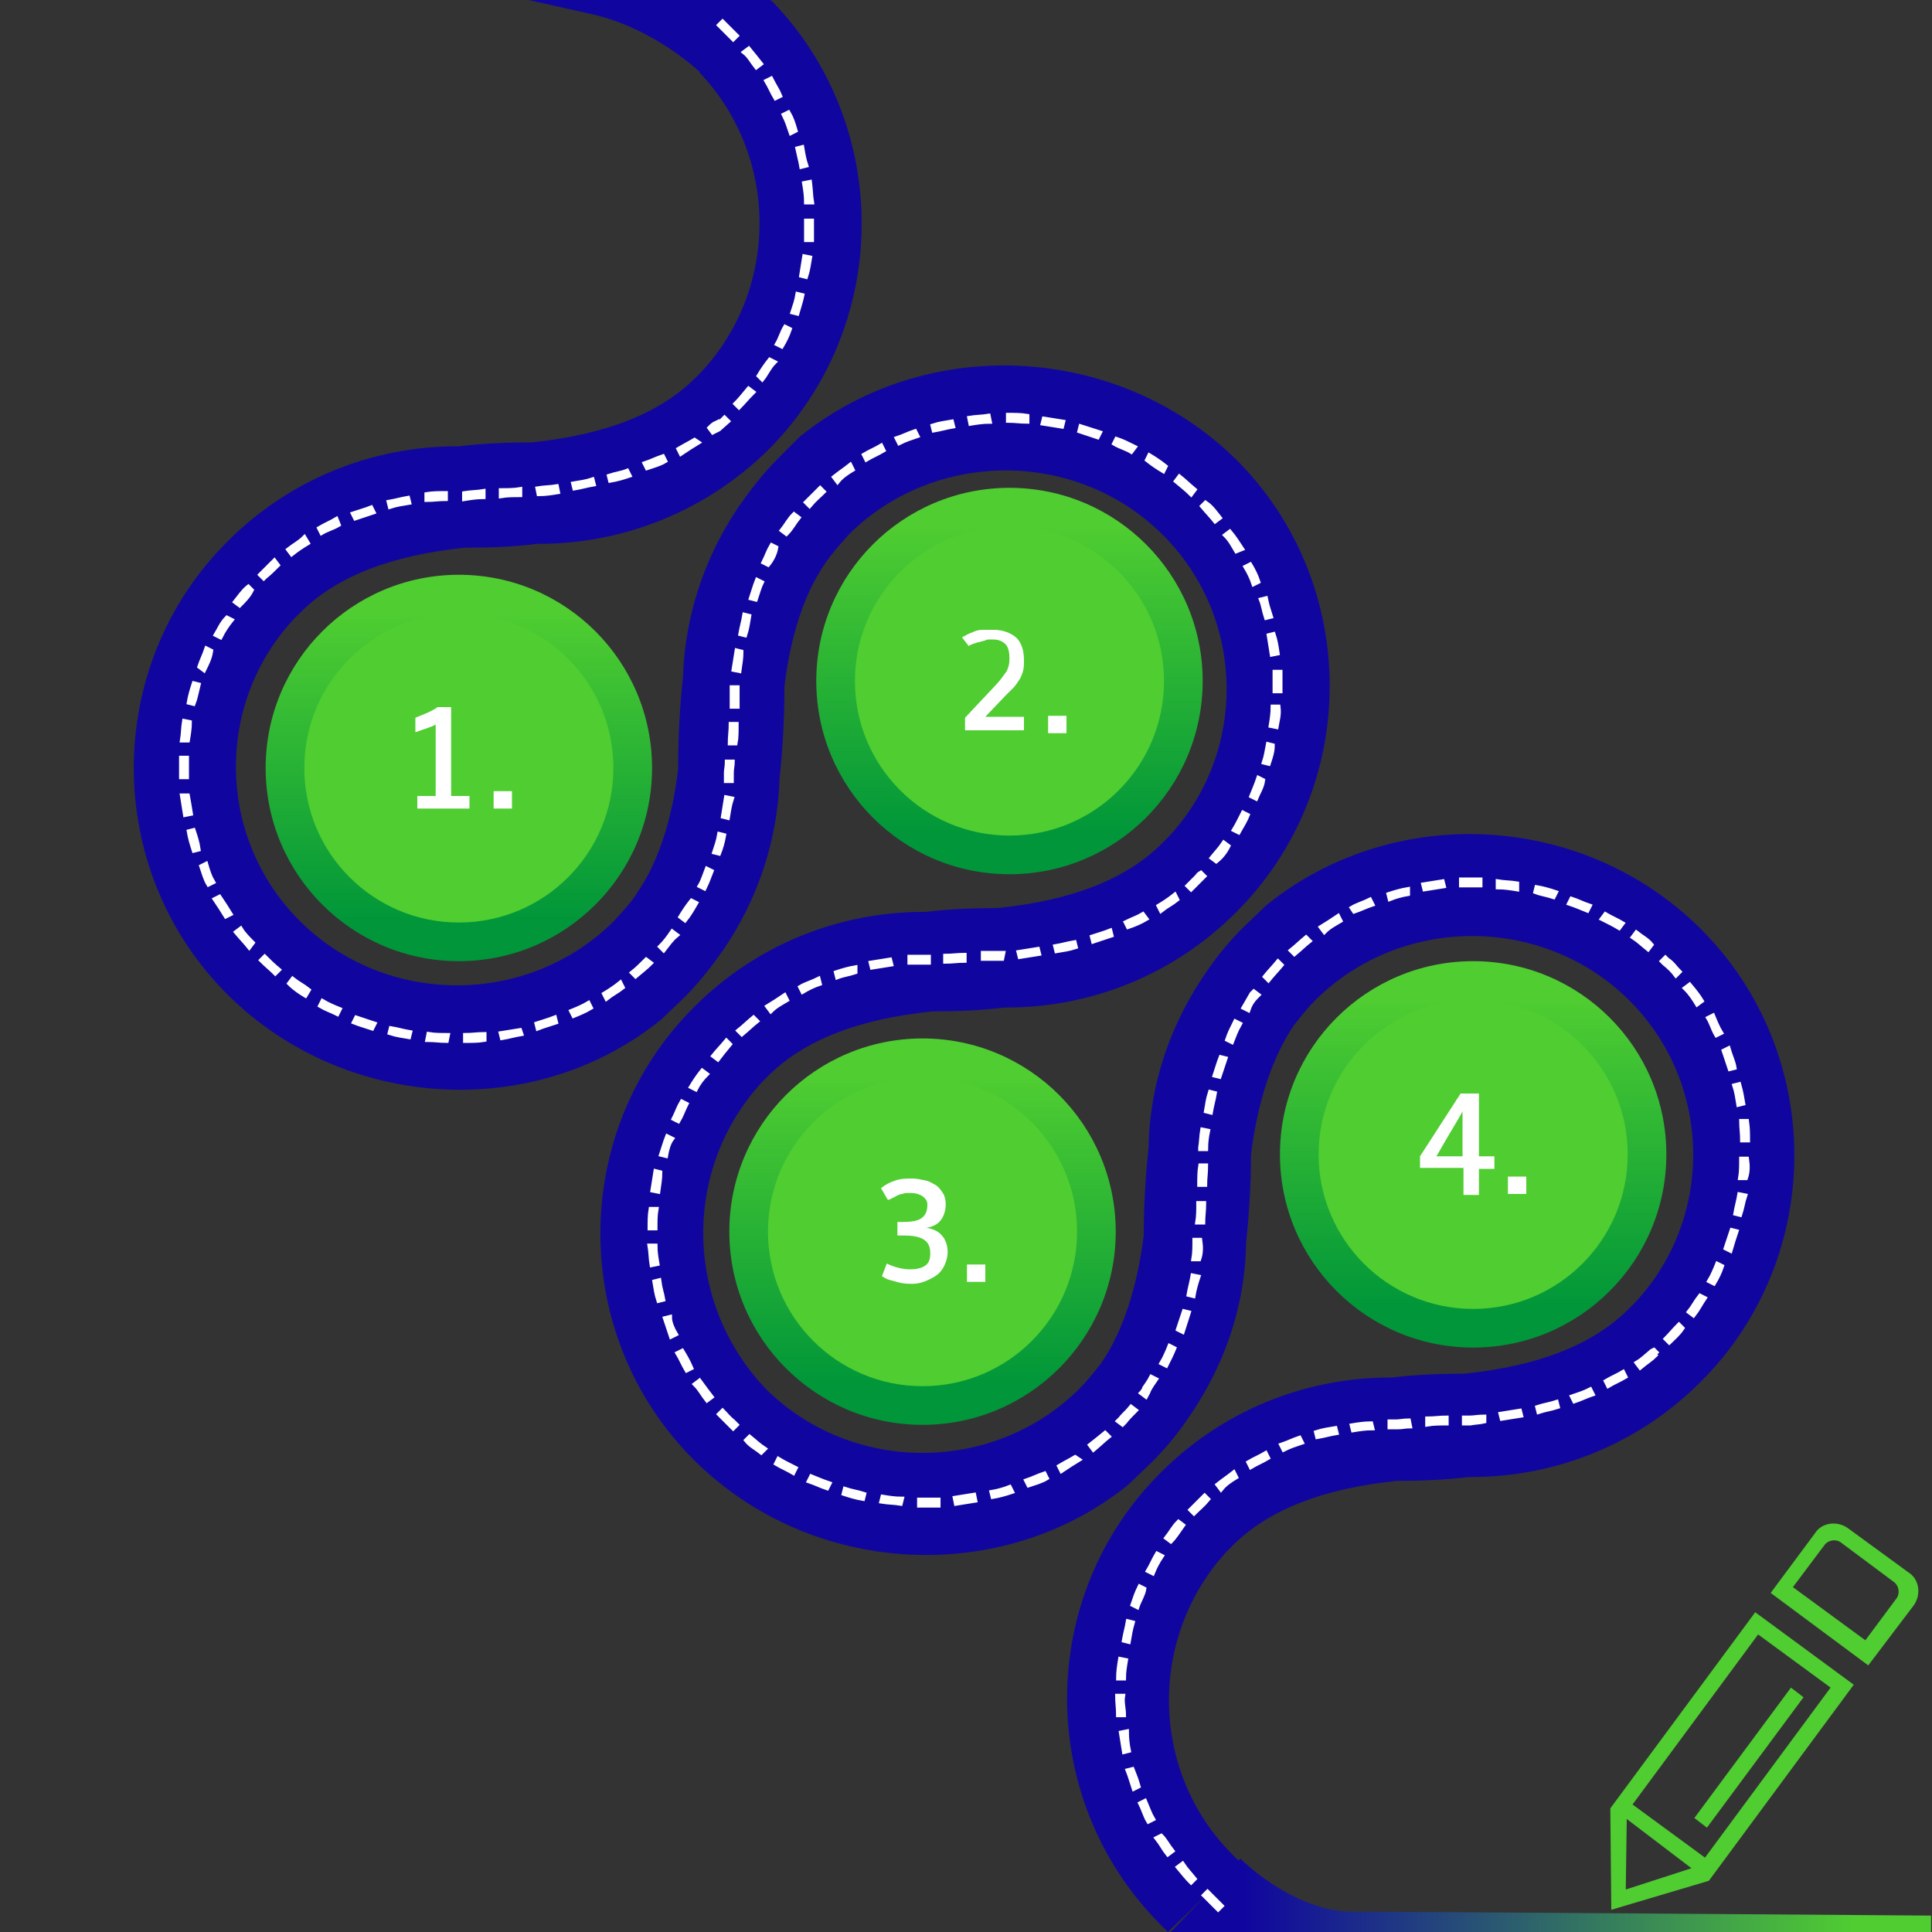 <?xml version="1.0" encoding="utf-8"?>
<!-- Generator: Adobe Illustrator 25.4.1, SVG Export Plug-In . SVG Version: 6.00 Build 0)  -->
<svg version="1.1" id="Layer_1" xmlns="http://www.w3.org/2000/svg" xmlns:xlink="http://www.w3.org/1999/xlink" x="0px" y="0px"
	 viewBox="0 0 200 200" style="enable-background:new 0 0 200 200;" xml:space="preserve">
<rect x="0" y="0" width="200" height="200" fill="#333333" stroke="none"/>
<style type="text/css">
	.st0{fill:url(#SVGID_1_);}
	.st1{fill:#4FCD31;}
	.st2{fill:#10069F;}
	.st3{fill:#FFFFFF;stroke:#FFFFFF;stroke-width:0.526;stroke-miterlimit:10;}
	.st4{fill:url(#SVGID_00000083800483754488037880000016957973027560124059_);}
	.st5{enable-background:new    ;}
	.st6{fill:#FFFFFF;}
	.st7{fill:url(#SVGID_00000070095843039606966370000001521107989599273368_);}
	.st8{fill:url(#SVGID_00000120534630648193930650000000975498912379016124_);}
	.st9{fill:url(#SVGID_00000045620224924431629510000008003142551468430771_);}
</style>
<g id="Plan_1_">
	
		<linearGradient id="SVGID_1_" gradientUnits="userSpaceOnUse" x1="199.686" y1="494.752" x2="120.991" y2="494.752" gradientTransform="matrix(1 0 0 1 0 -298.535)">
		<stop  offset="0.1" style="stop-color:#4FCD31"/>
		<stop  offset="0.9" style="stop-color:#10069F"/>
	</linearGradient>
	<path class="st0" d="M128.4,192.4c0,0,5.4,5.5,11.7,5.5s59.8,0.4,59.8,0.4v1.7h-78.7L128.4,192.4z"/>
	<path class="st1" d="M191.9,174.4l-15,20.3l-10.1,3l-0.1-10.5l15-20.3L191.9,174.4z M189.5,174.7l-7.5-5.5l-13,17.6l7.5,5.5
		L189.5,174.7z M168.4,188.3l-0.1,7.3l6.8-2.2L168.4,188.3z"/>
	<path class="st1" d="M193.4,172.4l-10.1-7.5l4.6-6.2c0.7-1.1,2.3-1.3,3.4-0.5l6.3,4.6c1.1,0.7,1.3,2.3,0.5,3.4L193.4,172.4z
		 M196.3,165.5c0.4-0.5,0.3-1.3-0.2-1.7l-5.5-4.1c-0.5-0.4-1.3-0.3-1.7,0.2l-3.3,4.4l7.5,5.5L196.3,165.5z"/>
	<polygon class="st1" points="175.4,188.2 185.4,174.7 186.7,175.7 176.7,189.2 	"/>
</g>
<g id="Road">
	<path class="st2" d="M54.7,0h25.1l-7.2,7.6c0,0-4.7-4.6-11.2-6.1"/>
	<path class="st2" d="M78.9,112l0.6-0.6c3.7-3.7,9.3-5.9,17-6.7c2.6,0,5-0.1,7.5-0.4h0.1h0.1c8.9,0,17.4-3.5,23.7-9.8
		c13-12.9,13-34.1,0-47c-12.3-12-32-12.9-45.1-2.3l-2.3,2.3c-1.5,1.5-2.8,3.2-4,4.9c-3.6,5.3-5.6,11.4-5.8,17.7
		c-0.3,2.8-0.5,6-0.5,9.2c0,0.1,0,0.2,0,0.3c-0.6,5.1-2,9.5-4.1,12.6c-0.7,1.2-1.7,2.2-2.6,3.2c-8.9,8.8-23.5,8.8-32.4,0
		c-8.7-8.6-8.9-22.6-0.6-31.4l0.6-0.6c3.7-3.7,9.3-5.9,17-6.7c2.6,0,5.2-0.1,7.5-0.4h0.2c8.9,0,17.4-3.5,23.7-9.7
		C92.3,33.8,92.4,13.1,80,0.2L79.7,0l-7.3,7.5l0.1,0.1c8.1,8.6,8.2,22.2,0.1,30.9L72,39.1c-3.7,3.7-9.3,5.9-17,6.7
		c-2.6,0-5,0.1-7.5,0.4h-0.2c-8.9,0-17.4,3.5-23.7,9.8c-13,12.9-13,34.1,0,47c12.2,12.1,31.9,13.1,44.9,2.5l2.4-2.3
		c1.5-1.5,2.8-3.2,4-4.9c3.6-5.3,5.6-11.4,5.8-17.7c0.3-2.8,0.5-6,0.5-9.2c0-0.1,0-0.2,0-0.3c0.6-5.1,2-9.5,4.1-12.6
		c0.8-1.2,1.7-2.2,2.6-3.2c8.9-8.8,23.5-8.8,32.4,0c8.7,8.6,8.9,22.6,0.6,31.4l-0.6,0.6c-3.7,3.7-9.3,5.9-17,6.7
		c-2.6,0-5,0.1-7.5,0.4c-0.1,0-0.1,0-0.2,0c-8.9,0-17.4,3.5-23.7,9.8c-13,12.9-13,34.1,0,47c12.2,12.1,31.9,13,44.9,2.5l2.4-2.3
		c1.3-1.3,2.5-2.7,3.6-4.3c3.9-5.5,6.1-11.8,6.2-18.5c0.3-2.8,0.5-5.9,0.5-9v-0.1c0.7-5.5,2.2-10,4.4-13.3c0.7-0.9,1.5-1.9,2.3-2.7
		c8.9-8.8,23.5-8.8,32.4,0c8.7,8.6,8.9,22.6,0.6,31.4l-0.6,0.6c-3.7,3.7-9.3,5.9-17,6.7c-2.6,0-5,0.1-7.5,0.4c-0.1,0-0.1,0-0.2,0
		c-8.9,0-17.4,3.5-23.7,9.8c-12.9,12.8-13,33.7-0.2,46.7c0,0,0.4,0.4,0.9,0.9l2.4-2.3l5-5c-0.5-0.5-0.9-0.9-0.9-0.9
		c-8.4-8.6-8.5-22.4-0.4-31.2l0.6-0.6c3.7-3.7,9.3-5.9,17-6.7c2.6,0,5-0.1,7.5-0.4h0.1h0.1c8.9,0,17.4-3.5,23.7-9.8
		c13-12.9,13-34.1,0-47c-12.2-12.1-31.8-13-44.9-2.4l-2.4,2.3c-1.3,1.3-2.5,2.7-3.6,4.3c-3.9,5.5-6.1,11.9-6.2,18.5
		c-0.3,2.8-0.5,5.9-0.5,9v0.1c-0.7,5.5-2.2,10-4.4,13.2c-0.7,0.9-1.5,1.9-2.3,2.7c-8.9,8.8-23.5,8.8-32.4,0
		C70.8,134.9,70.6,121,78.9,112z"/>
	<path class="st3" d="M126.4,197.3l-0.3,0.3l-1.4-1.4l0.3-0.3L126.4,197.3z M123.6,194.5l-0.3,0.3c-0.4-0.4-0.8-0.9-1.3-1.5l0.4-0.3
		C122.8,193.6,123.2,194,123.6,194.5z M121.3,191.6l-0.4,0.3c-0.4-0.5-0.7-1.1-1.1-1.6l0.4-0.2C120.6,190.5,120.9,191.1,121.3,191.6
		z M172.8,138.9l-0.3-0.3c0.4-0.4,0.8-0.9,1.3-1.4l0.3,0.3C173.7,138.1,173.2,138.5,172.8,138.9z M171.3,140.3
		c-0.4,0.4-0.9,0.7-1.5,1.2l-0.3-0.4c0.5-0.3,0.9-0.7,1.5-1.2l0.2-0.1l0.2,0.2l-0.2,0.2L171.3,140.3z M175.3,136.1l-0.4-0.3
		c0.4-0.5,0.7-1.1,1.1-1.6l0.4,0.2C176,135,175.7,135.6,175.3,136.1z M168.2,142.5c-0.5,0.3-1.2,0.6-1.7,0.9l-0.2-0.4
		c0.5-0.3,1.2-0.6,1.7-0.9L168.2,142.5z M177.4,132.8l-0.4-0.2c0.3-0.5,0.6-1.2,0.8-1.7l0.4,0.2C178,131.7,177.7,132.3,177.4,132.8z
		 M164.8,144.3c-0.6,0.2-1.2,0.5-1.8,0.7l-0.2-0.4c0.6-0.2,1.2-0.4,1.8-0.7L164.8,144.3z M179.1,129.4l-0.4-0.2
		c0.2-0.6,0.4-1.2,0.6-1.8l0.4,0.1C179.5,128.1,179.3,128.7,179.1,129.4z M119.3,188.3l-0.4,0.2c-0.3-0.5-0.5-1.2-0.8-1.8l0.4-0.2
		C118.8,187.2,119,187.8,119.3,188.3z M161.2,145.6c-0.6,0.2-1.3,0.3-1.9,0.5l-0.1-0.4c0.6-0.2,1.3-0.3,1.9-0.5L161.2,145.6z
		 M180.1,125.7l-0.4-0.1c0.1-0.6,0.3-1.3,0.4-1.9l0.5,0.1C180.4,124.4,180.3,125.1,180.1,125.7z M157.4,146.5
		c-0.6,0.1-1.3,0.2-1.9,0.3l-0.1-0.4c0.6-0.1,1.3-0.2,1.9-0.3L157.4,146.5z M117.8,184.9l-0.4,0.2c-0.2-0.6-0.4-1.3-0.6-1.8l0.4-0.1
		C117.4,183.7,117.6,184.2,117.8,184.9z M180.7,121.9h-0.5c0.1-0.6,0.1-1.3,0.1-1.9h0.5C180.9,120.7,180.9,121.3,180.7,121.9z
		 M153.6,147.1c-0.4,0.1-0.9,0.1-1.4,0.2H152c-0.1,0-0.3,0-0.4,0v-0.5c0.1,0,0.2,0,0.4,0h0.2c0.4,0,0.8-0.1,1.4-0.1V147.1z
		 M180.9,118h-0.5c0-0.6-0.1-1.3-0.1-1.9h0.5C180.9,116.8,180.9,117.4,180.9,118z M116.8,181.2l-0.4,0.1c-0.1-0.6-0.2-1.3-0.3-1.9
		l0.5-0.1C116.6,180,116.7,180.7,116.8,181.2z M149.7,147.3c-0.6,0-1.3,0-1.9,0.1v-0.5c0.6,0,1.3-0.1,1.9-0.1V147.3z M180.4,114.2
		l-0.4,0.1c-0.1-0.6-0.2-1.3-0.4-1.9l0.4-0.1C180.2,113,180.3,113.6,180.4,114.2z M116.3,177.5h-0.5c0-0.6-0.1-1.3-0.1-1.9h0.5
		C116.1,176.2,116.3,176.9,116.3,177.5z M145.9,147.6c-0.4,0-0.7,0.1-1.2,0.1h-0.2c-0.1,0-0.3,0-0.4,0h-0.2v-0.5h0.2
		c0.1,0,0.3,0,0.4,0h0.1c0.3,0,0.7-0.1,1.2-0.1L145.9,147.6z M116.3,173.7h-0.5c0-0.6,0.1-1.3,0.2-1.9l0.5,0.1
		C116.4,172.5,116.3,173.1,116.3,173.7z M142,147.8c-0.6,0-1.3,0.1-1.9,0.2l-0.1-0.4c0.6-0.1,1.3-0.2,1.9-0.2L142,147.8z
		 M179.5,110.5l-0.4,0.1c-0.2-0.6-0.4-1.2-0.6-1.8l0.4-0.2C179.1,109.3,179.4,109.9,179.5,110.5z M116.8,169.9l-0.4-0.1
		c0.1-0.6,0.3-1.3,0.4-1.9l0.4,0.1C117,168.7,116.9,169.3,116.8,169.9z M138.3,148.3c-0.6,0.1-1.3,0.3-1.9,0.4l-0.1-0.4
		c0.6-0.2,1.3-0.3,1.9-0.4L138.3,148.3z M178.1,106.9l-0.4,0.2c-0.3-0.5-0.5-1.2-0.8-1.7l0.4-0.2
		C177.5,105.7,177.8,106.4,178.1,106.9z M117.7,166.3l-0.4-0.2c0.2-0.6,0.4-1.2,0.7-1.8l0.4,0.2
		C118.3,165.1,117.9,165.7,117.7,166.3z M134.7,149.3c-0.6,0.2-1.2,0.4-1.8,0.7l-0.2-0.4c0.6-0.2,1.2-0.5,1.8-0.7L134.7,149.3z
		 M119.3,162.8l-0.4-0.2c0.3-0.5,0.6-1.2,0.9-1.7l0.4,0.2C119.8,161.7,119.5,162.3,119.3,162.8z M131.2,150.9
		c-0.5,0.3-1.2,0.6-1.7,0.9l-0.2-0.4c0.5-0.3,1.2-0.6,1.7-0.9L131.2,150.9z M121.2,159.5l-0.4-0.3c0.4-0.5,0.7-1.1,1.2-1.6l0.4,0.3
		C121.9,158.6,121.6,159.1,121.2,159.5z M127.9,152.9c-0.5,0.3-1.1,0.7-1.5,1.2l-0.3-0.4c0.5-0.4,1.1-0.8,1.6-1.2L127.9,152.9z
		 M123.6,156.6l-0.3-0.3c0.4-0.4,0.9-0.9,1.4-1.4l0.3,0.3C124.5,155.8,124,156.2,123.6,156.6z M176.1,103.6l-0.4,0.3
		c-0.3-0.5-0.7-1.1-1.2-1.6l0.4-0.3C175.4,102.6,175.8,103.1,176.1,103.6z M173.8,100.6l-0.3,0.3c-0.3-0.4-0.7-0.8-1.2-1.2
		c-0.1-0.1-0.1-0.1-0.2-0.2l0.3-0.3c0.1,0.1,0.1,0.1,0.2,0.2C173.1,99.7,173.4,100.2,173.8,100.6z M170.6,98.2
		c-0.5-0.4-0.9-0.8-1.5-1.2l0.3-0.4c0.5,0.4,1.1,0.7,1.5,1.2L170.6,98.2z M116.4,147.2l-0.2,0.2l-0.4-0.3l0.2-0.2
		c0.3-0.4,0.7-0.7,1.1-1.2l0.4,0.3C117.1,146.4,116.7,146.8,116.4,147.2z M114.7,148.7c-0.5,0.4-0.9,0.8-1.5,1.3l-0.3-0.4
		c0.5-0.4,0.9-0.7,1.5-1.2L114.7,148.7z M167.6,96c-0.5-0.3-1.1-0.6-1.7-0.9l0.3-0.4c0.5,0.3,1.2,0.6,1.7,0.9L167.6,96z
		 M118.6,144.5l-0.4-0.3c0.1-0.1,0.2-0.3,0.3-0.4v-0.1c0.2-0.3,0.5-0.7,0.7-1.1l0.4,0.2c-0.2,0.3-0.5,0.7-0.7,1.1l0,0
		C118.8,144.2,118.7,144.3,118.6,144.5z M111.6,151.1c-0.5,0.3-1.1,0.7-1.7,1.1l-0.2-0.4c0.5-0.3,1.1-0.6,1.6-0.9L111.6,151.1z
		 M120.7,141.3l-0.4-0.2c0.3-0.5,0.6-1.2,0.8-1.7l0.4,0.2C121.3,140.1,121,140.7,120.7,141.3z M108.3,153c-0.5,0.3-1.2,0.5-1.8,0.7
		l-0.2-0.4c0.6-0.2,1.2-0.5,1.8-0.7L108.3,153z M122.4,137.8l-0.4-0.2c0.2-0.6,0.4-1.2,0.6-1.8l0.4,0.1
		C122.8,136.5,122.6,137.2,122.4,137.8z M104.7,154.4c-0.6,0.2-1.3,0.4-1.9,0.5l-0.1-0.4c0.6-0.1,1.3-0.3,1.8-0.5L104.7,154.4z
		 M164.3,94.2c-0.5-0.2-1.2-0.5-1.8-0.7l0.2-0.4c0.6,0.2,1.2,0.5,1.8,0.7L164.3,94.2z M123.5,134.1l-0.4-0.1
		c0.1-0.6,0.3-1.3,0.4-1.9l0.5,0.1C123.8,132.8,123.6,133.5,123.5,134.1z M100.9,155.3c-0.6,0.1-1.3,0.2-1.9,0.3l-0.1-0.5
		c0.6-0.1,1.3-0.2,1.9-0.3L100.9,155.3z M124.1,130.3h-0.5c0.1-0.6,0.1-1.3,0.1-1.9h0.5C124.3,129.1,124.3,129.7,124.1,130.3z
		 M160.8,92.8c-0.6-0.2-1.3-0.3-1.8-0.5l0.1-0.4c0.6,0.1,1.3,0.3,1.9,0.5L160.8,92.8z M97.1,155.8c-0.6,0-1.3,0-1.9,0v-0.5
		c0.6,0,1.3,0,1.9,0V155.8z M124.5,126.5h-0.5c0.1-0.6,0.1-1.3,0.1-1.9h0.5C124.6,125.3,124.5,125.9,124.5,126.5z M93.2,155.6
		c-0.6-0.1-1.3-0.1-1.9-0.2l0.1-0.4c0.6,0.1,1.3,0.2,1.9,0.2L93.2,155.6z M157,92c-0.6-0.1-1.3-0.2-1.9-0.2v-0.5
		c0.6,0.1,1.3,0.1,1.9,0.2V92z M124.7,122.6h-0.5c0-0.6,0-1.3,0.1-1.9h0.5C124.8,121.4,124.7,122,124.7,122.6z M89.3,155.1
		c-0.6-0.1-1.3-0.3-1.9-0.5l0.1-0.4c0.6,0.2,1.3,0.3,1.9,0.5L89.3,155.1z M153.2,91.6c-0.6,0-1.3,0-1.9,0v-0.5c0.6,0,1.3,0,1.9,0
		V91.6z M124.8,118.9h-0.5v-0.1c0.1-0.6,0.1-1.2,0.2-1.8l0.5,0.1C124.9,117.6,124.8,118.2,124.8,118.9L124.8,118.9z M149.4,91.7
		c-0.6,0.1-1.3,0.2-1.9,0.3l-0.1-0.4c0.6-0.1,1.3-0.2,1.9-0.3L149.4,91.7z M125.3,115.1l-0.4-0.1c0.1-0.6,0.2-1.3,0.4-1.9l0.4,0.1
		C125.6,113.8,125.4,114.5,125.3,115.1z M85.6,154c-0.6-0.2-1.2-0.5-1.8-0.7l0.2-0.4c0.5,0.2,1.2,0.5,1.8,0.7L85.6,154z M145.7,92.5
		c-0.6,0.1-1.3,0.3-1.8,0.5l-0.1-0.4c0.6-0.2,1.3-0.4,1.9-0.5V92.5z M126.2,111.4l-0.4-0.1c0.2-0.6,0.4-1.3,0.6-1.8l0.4,0.1
		C126.6,110.2,126.4,110.8,126.2,111.4z M142,93.6c-0.6,0.2-1.2,0.5-1.8,0.7L140,94c0.5-0.3,1.2-0.5,1.8-0.8L142,93.6z M127.5,107.8
		l-0.4-0.2c0.2-0.6,0.5-1.2,0.8-1.8l0.4,0.2C127.9,106.7,127.7,107.3,127.5,107.8z M82.1,152.4c-0.5-0.3-1.2-0.6-1.7-0.9l0.2-0.4
		c0.5,0.3,1.1,0.6,1.7,0.9L82.1,152.4z M138.7,95.3c-0.5,0.3-1.1,0.6-1.6,1.1l-0.3-0.4c0.5-0.3,1.1-0.7,1.7-1.1L138.7,95.3z
		 M129.2,104.5l-0.4-0.2c0.3-0.5,0.5-0.9,0.8-1.4l0.2-0.2l0.4,0.3l-0.2,0.2C129.7,103.5,129.4,103.9,129.2,104.5z M135.5,97.4
		c-0.5,0.4-0.9,0.8-1.5,1.3l-0.3-0.3c0.5-0.4,0.9-0.8,1.5-1.3L135.5,97.4z M131.3,101.4l-0.3-0.3c0.4-0.5,0.8-0.9,1.3-1.5l0.3,0.3
		C132.1,100.5,131.7,100.9,131.3,101.4z M78.8,150.3c-0.5-0.4-1.1-0.7-1.5-1.2l0.3-0.3c0.5,0.4,0.9,0.8,1.5,1.2L78.8,150.3z
		 M75.9,147.8c-0.1-0.1-0.2-0.2-0.3-0.3c-0.3-0.3-0.7-0.7-1.1-1.1l0.3-0.3c0.3,0.3,0.6,0.7,1.1,1.1c0.1,0.1,0.2,0.2,0.3,0.3
		L75.9,147.8z M73.6,144.6l-0.4,0.3c-0.4-0.5-0.7-1.1-1.2-1.6l0.4-0.3C72.9,143.7,73.3,144.2,73.6,144.6z M123.3,92l-0.3-0.3
		l0.9-0.9c0.1-0.1,0.2-0.3,0.4-0.4l0.3,0.3c-0.1,0.1-0.3,0.3-0.4,0.4L123.3,92z M125.9,89.1l-0.4-0.3c0.4-0.5,0.8-0.9,1.2-1.5
		l0.4,0.3C126.8,88.2,126.4,88.7,125.9,89.1z M121.8,93.1c-0.5,0.4-1.1,0.7-1.6,1.1l-0.2-0.4c0.5-0.3,1.1-0.7,1.6-1.1L121.8,93.1z
		 M128.2,86.1l-0.4-0.2c0.3-0.5,0.6-1.1,0.9-1.7l0.4,0.2C128.9,84.9,128.6,85.4,128.2,86.1z M118.6,95.1c-0.5,0.3-1.2,0.6-1.8,0.8
		l-0.2-0.4c0.6-0.3,1.2-0.5,1.7-0.8L118.6,95.1z M71.5,141.6l-0.4,0.2c-0.3-0.5-0.6-1.2-0.9-1.7l0.4-0.2
		C70.9,140.4,71.2,140.9,71.5,141.6z M130,82.6l-0.4-0.2c0.2-0.5,0.5-1.2,0.7-1.8l0.4,0.2C130.6,81.5,130.2,82.1,130,82.6z
		 M115,96.8c-0.6,0.2-1.2,0.4-1.8,0.6l-0.1-0.4c0.6-0.2,1.3-0.4,1.8-0.6L115,96.8z M131.3,79l-0.4-0.1c0.2-0.6,0.3-1.3,0.4-1.8
		l0.4,0.1C131.7,77.8,131.5,78.4,131.3,79z M111.3,98c-0.6,0.2-1.3,0.3-1.9,0.4l-0.1-0.4c0.6-0.1,1.3-0.3,1.9-0.4L111.3,98z
		 M69.9,138.1l-0.4,0.2c-0.2-0.6-0.4-1.2-0.6-1.8l0.4-0.1C69.3,136.9,69.6,137.6,69.9,138.1z M132.1,75.2l-0.5-0.1
		c0.1-0.6,0.2-1.3,0.2-1.9h0.5C132.4,74,132.2,74.6,132.1,75.2z M107.5,98.7c-0.6,0.1-1.3,0.2-1.9,0.3l-0.1-0.4
		c0.6-0.1,1.3-0.2,1.9-0.3L107.5,98.7z M132.5,71.5h-0.5c0-0.6,0-1.3,0-1.9h0.5C132.5,70.1,132.5,70.8,132.5,71.5z M68.6,134.5
		l-0.4,0.1c-0.2-0.6-0.3-1.3-0.4-1.9l0.4-0.1C68.3,133.4,68.5,133.9,68.6,134.5z M103.7,99.2L103.7,99.2c-0.7,0-1.4,0-1.9,0v-0.5
		c0.6,0,1.3,0,1.9,0h0.1L103.7,99.2z M132.2,67.6l-0.5,0.1c-0.1-0.6-0.2-1.3-0.3-1.9l0.4-0.1C132,66.3,132.1,66.9,132.2,67.6z
		 M99.8,99.4c-0.6,0-1.3,0.1-1.9,0.1V99c0.6,0,1.3-0.1,1.9-0.1V99.4z M68,130.8l-0.5,0.1c-0.1-0.6-0.1-1.3-0.2-1.9h0.5
		C67.8,129.6,67.9,130.2,68,130.8z M96.1,99.6h-0.2c-0.5,0-1.2,0-1.7,0v-0.5c0.5,0,1.2,0,1.7,0h0.2V99.6z M131.5,63.8l-0.4,0.1
		c-0.2-0.6-0.3-1.3-0.5-1.8L131,62C131.1,62.5,131.3,63.2,131.5,63.8z M67.8,127.1h-0.5c0-0.6,0-1.3,0.1-1.9h0.5
		C67.8,125.8,67.8,126.4,67.8,127.1z M92.2,99.8c-0.6,0.1-1.3,0.2-1.9,0.3l-0.1-0.4c0.6-0.1,1.3-0.2,1.9-0.3L92.2,99.8z M68.1,123.3
		l-0.5-0.1c0.1-0.6,0.2-1.3,0.3-1.9l0.4,0.1C68.3,122,68.2,122.6,68.1,123.3z M130.2,60.2l-0.4,0.2c-0.2-0.6-0.5-1.2-0.8-1.7
		l0.4-0.2C129.7,59,130,59.6,130.2,60.2z M88.5,100.6c-0.6,0.2-1.3,0.3-1.8,0.5l-0.1-0.4c0.6-0.2,1.3-0.4,1.9-0.5L88.5,100.6z
		 M68.9,119.6l-0.4-0.1c0.2-0.6,0.4-1.3,0.6-1.8l0.4,0.2C69.2,118.3,69,119,68.9,119.6z M84.8,101.8c-0.6,0.2-1.2,0.5-1.7,0.8
		l-0.2-0.4c0.5-0.3,1.2-0.5,1.8-0.8L84.8,101.8z M70.2,116l-0.4-0.2c0.3-0.6,0.5-1.2,0.8-1.7l0.4,0.2
		C70.7,114.9,70.5,115.5,70.2,116z M81.4,103.5c-0.5,0.3-1.1,0.6-1.6,1.1l-0.3-0.4c0.5-0.3,1.1-0.7,1.7-1.1L81.4,103.5z M128.5,56.8
		L128,57c-0.3-0.5-0.6-1.1-1.1-1.6l0.4-0.3C127.8,55.7,128.1,56.2,128.5,56.8z M72,112.7l-0.4-0.2c0.3-0.5,0.7-1.1,1.1-1.6l0.4,0.3
		C72.7,111.6,72.3,112.1,72,112.7z M78.3,105.7c-0.5,0.4-0.9,0.8-1.5,1.3l-0.3-0.3c0.5-0.4,0.9-0.8,1.5-1.3L78.3,105.7z M74.3,109.6
		l-0.4-0.3c0.4-0.5,0.8-0.9,1.3-1.5l0.3,0.3C75,108.7,74.6,109.2,74.3,109.6z M126.2,53.6l-0.4,0.3c-0.4-0.5-0.8-0.9-1.3-1.5
		l0.3-0.3C125.4,52.5,125.8,53.1,126.2,53.6z M123.3,51.1c-0.4-0.4-0.9-0.8-1.5-1.3l0.3-0.4c0.5,0.4,0.9,0.8,1.5,1.3L123.3,51.1z
		 M120.4,48.7c-0.5-0.3-1.1-0.7-1.6-1.1l0.2-0.4c0.5,0.3,1.1,0.7,1.6,1.1L120.4,48.7z M67.3,99.7c-0.4,0.4-0.9,0.8-1.5,1.3l-0.3-0.3
		c0.5-0.4,0.9-0.8,1.4-1.3L67.3,99.7z M68.7,98.3L68.4,98c0.4-0.4,0.8-0.9,1.2-1.5l0.4,0.3C69.4,97.3,69.1,97.8,68.7,98.3z
		 M64.4,102.2c-0.5,0.4-1.1,0.7-1.6,1.1l-0.2-0.4c0.5-0.3,1.1-0.7,1.6-1.1L64.4,102.2z M70.9,95.2l-0.4-0.3c0.3-0.5,0.7-1.1,1.1-1.6
		l0.4,0.2C71.6,94.2,71.3,94.7,70.9,95.2z M61.1,104.3c-0.5,0.3-1.2,0.6-1.7,0.8l-0.2-0.4c0.5-0.2,1.2-0.5,1.7-0.8L61.1,104.3z
		 M72.9,91.9l-0.4-0.2c0.3-0.5,0.5-1.2,0.7-1.7l0.4,0.2C73.4,90.7,73.2,91.3,72.9,91.9z M57.5,105.8c-0.6,0.2-1.3,0.4-1.8,0.6
		l-0.1-0.4c0.6-0.2,1.3-0.4,1.8-0.6L57.5,105.8z M117.1,46.7c-0.5-0.3-1.2-0.5-1.7-0.8l0.2-0.4c0.6,0.2,1.2,0.5,1.8,0.8L117.1,46.7z
		 M74.4,88.3L74,88.2c0.2-0.6,0.4-1.2,0.5-1.8l0.4,0.1C74.8,87.1,74.6,87.8,74.4,88.3z M53.9,107c-0.6,0.1-1.3,0.3-1.9,0.4l-0.1-0.4
		c0.6-0.1,1.3-0.2,1.9-0.3L53.9,107z M75.3,84.6l-0.4-0.1c0.1-0.6,0.2-1.3,0.3-1.9l0.5,0.1C75.5,83.3,75.4,84,75.3,84.6z
		 M113.6,45.2c-0.6-0.2-1.2-0.4-1.8-0.6l0.1-0.4c0.6,0.2,1.3,0.4,1.9,0.6L113.6,45.2z M50.1,107.6c-0.6,0.1-1.3,0.1-1.9,0.1v-0.5
		c0.6,0,1.3-0.1,1.9-0.1V107.6z M75.7,80.8h-0.5c0-0.2,0-0.4,0-0.6V80c0-0.3,0.1-0.7,0.1-1.1h0.5c0,0.3-0.1,0.7-0.1,1.1v0.2
		C75.7,80.3,75.7,80.5,75.7,80.8z M46.2,107.7c-0.6,0-1.3-0.1-1.9-0.1l0.1-0.5c0.6,0.1,1.3,0.1,1.9,0.1L46.2,107.7z M109.9,44.1
		c-0.6-0.1-1.3-0.2-1.9-0.3l0.1-0.4c0.6,0.1,1.3,0.2,1.9,0.3L109.9,44.1z M76.1,76.9h-0.5c0-0.6,0.1-1.3,0.1-1.9h0.5
		C76.2,75.7,76.2,76.4,76.1,76.9z M42.3,107.3c-0.6-0.1-1.3-0.2-1.9-0.4l0.1-0.4c0.6,0.1,1.3,0.3,1.9,0.4L42.3,107.3z M106.3,43.6
		c-0.6,0-1.3-0.1-1.9-0.1V43c0.6,0,1.3,0,1.9,0.1V43.6z M76.3,73.1h-0.5c0-0.6,0-1.3,0-1.9h0.5C76.3,71.9,76.3,72.5,76.3,73.1z
		 M76.5,69.4L76,69.3c0.1-0.6,0.2-1.3,0.3-1.9l0.4,0.1C76.7,68.1,76.6,68.7,76.5,69.4z M102.4,43.6c-0.6,0-1.3,0.1-1.9,0.2l-0.1-0.5
		c0.6-0.1,1.3-0.1,1.9-0.2L102.4,43.6z M38.5,106.4c-0.6-0.2-1.3-0.4-1.8-0.6l0.2-0.4c0.6,0.2,1.2,0.4,1.8,0.6L38.5,106.4z
		 M77.1,65.7l-0.4-0.1c0.1-0.6,0.3-1.3,0.4-1.9l0.4,0.1C77.4,64.4,77.3,65.1,77.1,65.7z M98.6,44.1c-0.6,0.1-1.3,0.3-1.9,0.4
		l-0.1-0.4c0.6-0.2,1.3-0.3,1.9-0.4L98.6,44.1z M34.9,104.9c-0.6-0.3-1.2-0.5-1.7-0.8l0.2-0.4c0.5,0.3,1.2,0.6,1.7,0.8L34.9,104.9z
		 M78.2,62l-0.4-0.1c0.2-0.6,0.4-1.3,0.6-1.8l0.4,0.2C78.6,60.7,78.4,61.4,78.2,62z M94.9,45.1c-0.6,0.2-1.2,0.4-1.8,0.7l-0.2-0.4
		c0.6-0.2,1.2-0.5,1.8-0.7L94.9,45.1z M79.5,58.4l-0.4-0.2c0.3-0.6,0.5-1.2,0.8-1.7l0.4,0.2C80.2,57.3,79.9,57.9,79.5,58.4z
		 M91.4,46.6c-0.5,0.3-1.2,0.6-1.7,0.9l-0.2-0.4c0.5-0.3,1.2-0.6,1.7-0.9L91.4,46.6z M88.2,48.6c-0.5,0.3-1.1,0.7-1.5,1.2l-0.3-0.4
		c0.5-0.4,1.1-0.8,1.6-1.2L88.2,48.6z M81.4,55.2L81,54.9c0.4-0.5,0.7-1.1,1.2-1.6l0.4,0.3C82.2,54.1,81.9,54.7,81.4,55.2z
		 M85.2,50.9c-0.4,0.4-0.9,0.8-1.4,1.4l-0.3-0.3c0.4-0.4,0.9-0.9,1.4-1.4L85.2,50.9z M31.6,103c-0.5-0.3-1.1-0.7-1.6-1.2l0.3-0.4
		c0.5,0.4,1.1,0.7,1.6,1.1L31.6,103z M28.5,100.7c-0.4-0.4-0.9-0.8-1.4-1.3l0,0l0.3-0.3l0,0c0.4,0.4,0.8,0.8,1.4,1.3L28.5,100.7z
		 M26.1,97.6L25.8,98c-0.4-0.5-0.8-0.9-1.3-1.5l0.4-0.3C25.2,96.7,25.7,97.2,26.1,97.6z M23.8,94.6l-0.4,0.2
		c-0.3-0.5-0.7-1.1-1.1-1.7l0.4-0.2C23.1,93.5,23.5,94.1,23.8,94.6z M74.4,44.4L74.4,44.4c-0.2,0.1-0.4,0.2-0.6,0.3l-0.3-0.4
		c0.2-0.2,0.4-0.4,0.7-0.5l0.2-0.1l0.1,0.1l0.5-0.5l0.3,0.3L74.4,44.4z M76.5,42.1l-0.3-0.3c0.4-0.4,0.8-0.9,1.3-1.5l0.4,0.3
		C77.3,41.2,76.9,41.7,76.5,42.1z M78.9,39.2l-0.3-0.3c0.3-0.5,0.7-1.1,1.1-1.6l0.4,0.2C79.6,38,79.3,38.7,78.9,39.2z M72.2,45.8
		c-0.5,0.3-1.1,0.7-1.7,1.1l-0.2-0.4c0.5-0.3,1.1-0.6,1.6-0.9L72.2,45.8z M80.9,35.8l-0.4-0.2c0.3-0.5,0.5-1.2,0.8-1.7l0.4,0.2
		C81.5,34.7,81.2,35.3,80.9,35.8z M68.8,47.7c-0.5,0.3-1.2,0.5-1.8,0.7L66.8,48c0.6-0.2,1.2-0.5,1.8-0.7L68.8,47.7z M82.5,32.4
		l-0.4-0.1c0.2-0.6,0.4-1.2,0.5-1.8l0.4,0.1C82.9,31.1,82.7,31.7,82.5,32.4z M65.1,49.2c-0.6,0.2-1.3,0.4-1.9,0.5l-0.1-0.4
		c0.6-0.2,1.3-0.3,1.8-0.5L65.1,49.2z M22,91.3l-0.4,0.2c-0.3-0.5-0.5-1.2-0.7-1.8l0.4-0.2C21.5,90.2,21.7,90.8,22,91.3z M83.4,28.6
		L83,28.5c0.1-0.6,0.2-1.3,0.3-1.9l0.5,0.1C83.7,27.3,83.6,28,83.4,28.6z M61.4,50.1c-0.6,0.1-1.3,0.3-1.9,0.4l-0.1-0.4
		c0.6-0.1,1.3-0.2,1.9-0.4L61.4,50.1z M20.5,87.9L20.1,88c-0.2-0.6-0.4-1.3-0.5-1.9L20,86C20.2,86.6,20.4,87.2,20.5,87.9z M84,24.8
		h-0.5c0-0.5,0-0.9,0-1.5c0-0.1,0-0.3,0-0.4H84c0,0.1,0,0.3,0,0.4C84,23.9,84,24.3,84,24.8z M57.7,50.9c-0.6,0.1-1.3,0.2-1.9,0.2
		l-0.1-0.5c0.6-0.1,1.3-0.1,1.9-0.2L57.7,50.9z M53.8,51.2c-0.6,0-1.3,0-1.9,0.1v-0.5c0.6,0,1.3,0,1.9-0.1V51.2z M84,20.9h-0.5
		c0-0.6-0.1-1.3-0.2-1.9l0.5-0.1C83.9,19.7,83.9,20.3,84,20.9z M19.7,84.2l-0.5,0.1c-0.1-0.6-0.2-1.3-0.3-1.9h0.5
		C19.5,82.9,19.6,83.6,19.7,84.2z M50,51.4c-0.6,0-1.3,0.1-1.9,0.2v-0.5c0.6-0.1,1.3-0.1,1.9-0.2V51.4z M83.4,17.1L83,17.2
		c-0.1-0.6-0.3-1.3-0.4-1.8l0.4-0.1C83.1,15.9,83.2,16.5,83.4,17.1z M19.3,80.4h-0.5c0-0.6,0-1.3,0-1.9h0.5
		C19.3,79.1,19.3,79.8,19.3,80.4z M46.1,51.6c-0.6,0-1.3,0.1-1.9,0.1v-0.5c0.6-0.1,1.3-0.1,1.9-0.1V51.6z M19.4,76.6h-0.5
		c0.1-0.6,0.1-1.3,0.2-1.9l0.5,0.1C19.6,75.4,19.5,76,19.4,76.6z M82.3,13.5l-0.4,0.2c-0.2-0.6-0.4-1.2-0.7-1.8l0.4-0.2
		C81.9,12.2,82.1,12.8,82.3,13.5z M42.3,52c-0.6,0.1-1.3,0.2-1.9,0.4L40.3,52c0.6-0.1,1.3-0.3,1.9-0.4L42.3,52z M20,72.8l-0.4-0.1
		c0.1-0.6,0.3-1.3,0.5-1.9l0.4,0.1C20.3,71.7,20.2,72.3,20,72.8z M38.6,53c-0.6,0.2-1.2,0.4-1.8,0.6l-0.2-0.4
		c0.6-0.2,1.3-0.4,1.8-0.6L38.6,53z M21.1,69.3L20.7,69c0.2-0.6,0.5-1.2,0.7-1.8l0.4,0.2C21.7,68.1,21.4,68.7,21.1,69.3z M80.7,9.9
		l-0.4,0.2c-0.3-0.5-0.6-1.2-0.9-1.7l0.4-0.2C80.1,8.8,80.5,9.4,80.7,9.9z M35,54.3c-0.5,0.3-1.2,0.5-1.7,0.8l-0.2-0.4
		c0.5-0.3,1.2-0.6,1.7-0.9L35,54.3z M22.8,65.9l-0.4-0.2c0.3-0.5,0.6-1.2,1.1-1.7l0.4,0.2C23.5,64.7,23.1,65.3,22.8,65.9z
		 M31.8,56.2c-0.5,0.3-1.1,0.7-1.6,1.1l-0.3-0.4c0.5-0.4,1.1-0.7,1.6-1.2L31.8,56.2z M24.8,62.6l-0.4-0.3c0.4-0.5,0.8-1.1,1.3-1.5
		l0.3,0.3C25.7,61.7,25.2,62.2,24.8,62.6z M28.7,58.5c-0.4,0.4-0.8,0.8-1.3,1.2l-0.1,0.1L27,59.5l0.1-0.1c0.4-0.4,0.8-0.8,1.3-1.3
		L28.7,58.5z M78.7,6.6l-0.4,0.3c-0.4-0.5-0.7-1.1-1.2-1.5l0.4-0.3C78,5.7,78.3,6.1,78.7,6.6z M76.2,3.7L75.9,4l-1.4-1.4l0.3-0.3
		L76.2,3.7z"/>
</g>
<g id="_x34_._00000073705783949518352360000008389301376075563412_">
	
		<linearGradient id="SVGID_00000037675474530983423800000001653479242670857147_" gradientUnits="userSpaceOnUse" x1="152.5" y1="99.5" x2="152.5" y2="139.5">
		<stop  offset="0.1" style="stop-color:#4FCD31"/>
		<stop  offset="0.9" style="stop-color:#009639"/>
	</linearGradient>
	<circle style="fill:url(#SVGID_00000037675474530983423800000001653479242670857147_);" cx="152.5" cy="119.5" r="20"/>
	<circle class="st1" cx="152.5" cy="119.5" r="16"/>
	<g class="st5">
		<path class="st6" d="M151.5,123.6v-2.7H147v-1.2l4.2-6.5h1.9v6.5h1.6v1.3h-1.6v2.7h-1.6V123.6z M148.7,119.7h2.7V115
			C151.4,115.2,150.4,116.7,148.7,119.7z"/>
		<path class="st6" d="M156.1,123.6v-1.8h1.9v1.8H156.1z"/>
	</g>
</g>
<g id="_x33_.">
	
		<linearGradient id="SVGID_00000145028336202952912570000004220426745532597641_" gradientUnits="userSpaceOnUse" x1="95.5" y1="107.5" x2="95.5" y2="147.5">
		<stop  offset="0.1" style="stop-color:#4FCD31"/>
		<stop  offset="0.9" style="stop-color:#009639"/>
	</linearGradient>
	<circle style="fill:url(#SVGID_00000145028336202952912570000004220426745532597641_);" cx="95.5" cy="127.5" r="20"/>
	<circle class="st1" cx="95.5" cy="127.5" r="16"/>
	<g class="st5">
		<path class="st6" d="M94.5,132.9c-0.4,0-0.8,0-1.3-0.1c-0.4-0.1-0.7-0.2-1.1-0.3s-0.4-0.2-0.5-0.2c-0.1-0.1-0.2-0.1-0.3-0.2l0,0
			l0.5-1.3c0.8,0.4,1.7,0.6,2.4,0.6c0.6,0,1.2-0.1,1.6-0.4s0.5-0.7,0.5-1.3c0-0.6-0.2-1.1-0.7-1.4s-1.2-0.4-2-0.4h-0.2h-0.5v-1.4
			h0.5c0.9,0,1.6-0.1,2-0.4c0.4-0.3,0.6-0.7,0.6-1.4c0-0.3-0.1-0.5-0.3-0.7c-0.2-0.2-0.4-0.3-0.7-0.4c-0.3-0.1-0.6-0.1-0.9-0.1
			s-0.5,0-0.7,0.1c-0.2,0-0.4,0.1-0.6,0.2c-0.2,0.1-0.3,0.2-0.4,0.2c-0.1,0.1-0.2,0.1-0.4,0.2c0,0,0,0-0.1,0l-0.7-1.2
			c0.5-0.4,0.9-0.6,1.5-0.8s1.1-0.2,1.8-0.2c0.4,0,0.8,0.1,1.3,0.2s0.7,0.3,1.1,0.5c0.3,0.2,0.5,0.5,0.7,0.8
			c0.2,0.3,0.3,0.7,0.3,1.2c0,0.6-0.2,1.2-0.5,1.6c-0.3,0.4-0.8,0.7-1.5,0.8c0.7,0.1,1.3,0.4,1.6,0.8c0.4,0.4,0.6,1.1,0.6,1.7
			c0,0.6-0.2,1.2-0.5,1.7c-0.3,0.5-0.7,0.8-1.3,1.1C95.7,132.7,95.1,132.9,94.5,132.9z"/>
		<path class="st6" d="M100.1,132.7v-1.8h1.9v1.8H100.1z"/>
	</g>
</g>
<g id="_x32_.">
	
		<linearGradient id="SVGID_00000011738403891341678870000011797842337785425577_" gradientUnits="userSpaceOnUse" x1="104.5" y1="50.5" x2="104.5" y2="90.5">
		<stop  offset="0.1" style="stop-color:#4FCD31"/>
		<stop  offset="0.9" style="stop-color:#009639"/>
	</linearGradient>
	<circle style="fill:url(#SVGID_00000011738403891341678870000011797842337785425577_);" cx="104.5" cy="70.5" r="20"/>
	<circle class="st1" cx="104.5" cy="70.5" r="16"/>
	<g class="st5">
		<path class="st6" d="M102.9,65.2c0.9,0,1.7,0.3,2.3,0.8c0.6,0.6,0.8,1.4,0.8,2.4c0,0.4,0,0.7-0.1,1.1c-0.1,0.3-0.2,0.6-0.4,0.9
			c-0.2,0.3-0.4,0.6-0.6,0.8c-0.2,0.2-0.5,0.5-0.8,0.8l-2.1,2.2h4v1.4h-6.1v-1.3l3.1-3.3c0.5-0.5,0.9-1.1,1.2-1.5
			c0.2-0.4,0.3-0.8,0.3-1.3c0-0.6-0.1-1.2-0.4-1.5c-0.3-0.3-0.7-0.5-1.3-0.5c-0.1,0-0.3,0-0.4,0c-0.1,0-0.3,0-0.4,0.1
			c-0.1,0-0.3,0.1-0.4,0.1c-0.1,0-0.2,0.1-0.4,0.1c-0.1,0-0.2,0.1-0.3,0.1c-0.1,0-0.2,0.1-0.3,0.1s-0.1,0.1-0.2,0.1
			c-0.1,0-0.1,0.1-0.1,0.1l0,0L99.6,66l0.1-0.1c0.1,0,0.2-0.1,0.4-0.2c0.2-0.1,0.4-0.2,0.7-0.3c0.2-0.1,0.5-0.2,0.9-0.2
			C102.2,65.2,102.5,65.2,102.9,65.2z"/>
		<path class="st6" d="M108.5,75.9v-1.8h1.9v1.8H108.5z"/>
	</g>
</g>
<g id="_x31_.">
	
		<linearGradient id="SVGID_00000036227371049585059760000008386315805442987145_" gradientUnits="userSpaceOnUse" x1="47.5" y1="59.5" x2="47.5" y2="99.5">
		<stop  offset="0.1" style="stop-color:#4FCD31"/>
		<stop  offset="0.9" style="stop-color:#009639"/>
	</linearGradient>
	<circle style="fill:url(#SVGID_00000036227371049585059760000008386315805442987145_);" cx="47.5" cy="79.5" r="20"/>
	<circle class="st1" cx="47.5" cy="79.5" r="16"/>
	<g class="st5">
		<path class="st6" d="M43.2,83.7v-1.3h1.9V75c-0.5,0.3-1.3,0.5-2.1,0.8v-1.5c0.7-0.3,1.6-0.6,2.3-1.1h1.4v9.2h1.9v1.3H43.2z"/>
		<path class="st6" d="M51.1,83.7v-1.8H53v1.8H51.1z"/>
	</g>
</g>
</svg>
